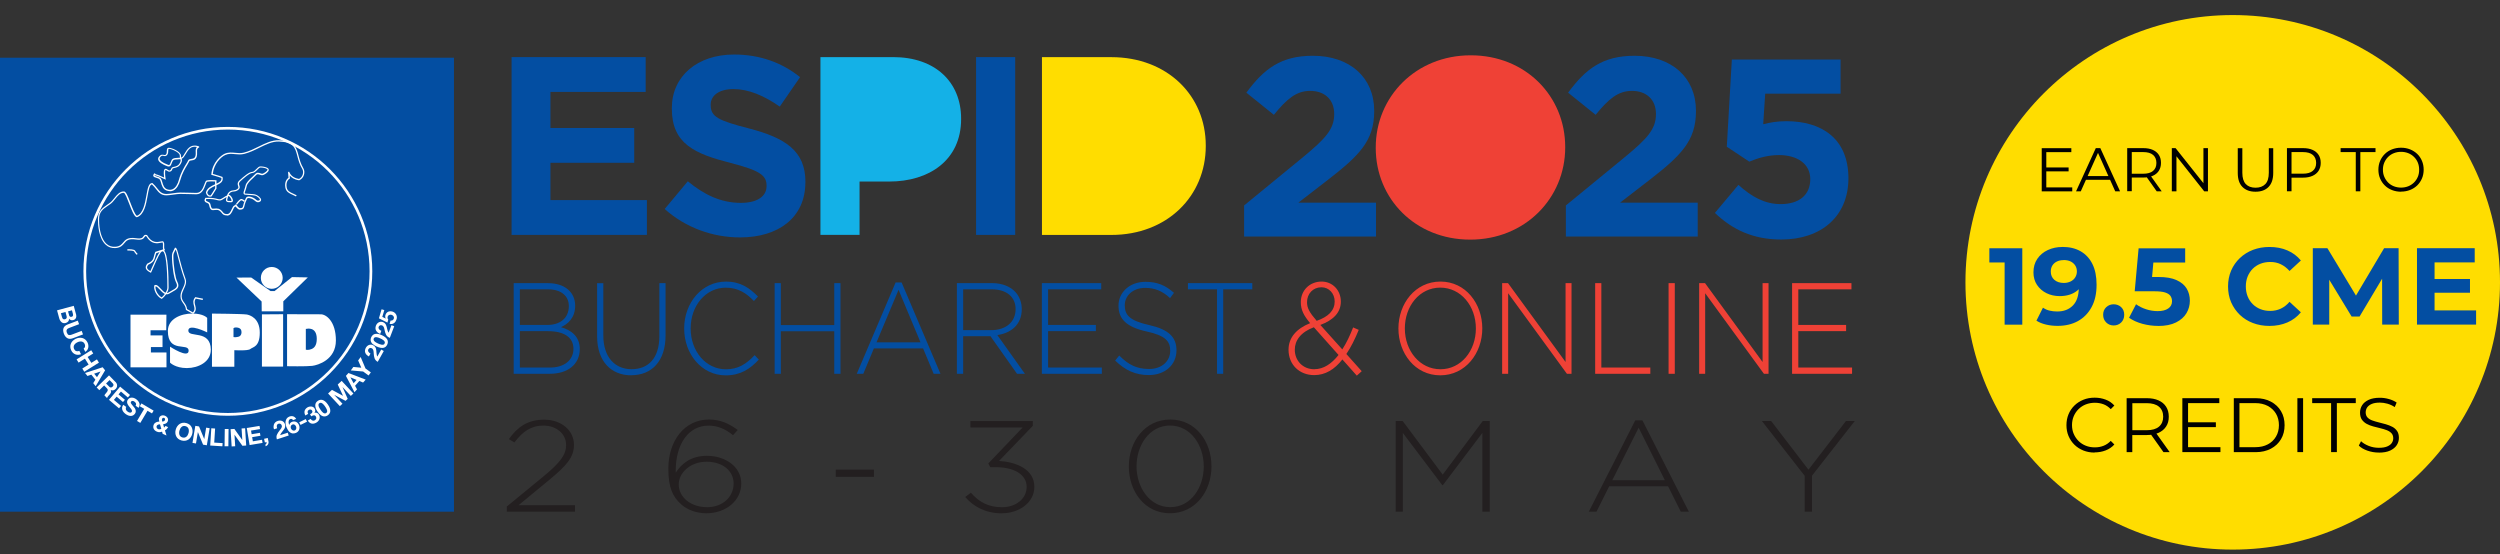 <?xml version="1.0" encoding="UTF-8"?>
<svg id="Layer_2" data-name="Layer 2" xmlns="http://www.w3.org/2000/svg" xmlns:xlink="http://www.w3.org/1999/xlink" viewBox="0 0 486.39 107.86">
  <rect x="0" y="0" width="486.39" height="107.86" fill="#333333" stroke="none"/>
  <defs>
    <clipPath id="clippath">
      <rect width="399.65" height="107.86" fill="none"/>
    </clipPath>
    <clipPath id="clippath-1">
      <rect x="11.11" y="24.68" width="66.1" height="62.17" fill="none"/>
    </clipPath>
  </defs>
  <g id="Layer_2-2" data-name="Layer 2-2">
    <g clip-path="url(#clippath)">
      <g>
        <path d="M351.1,99.55h1.44v-7.01l8.32-10.63h-1.72l-7.29,9.47-7.26-9.47h-1.8l8.32,10.66v6.98h0ZM313.68,93.43l5.13-10.21,5.1,10.21h-10.23ZM309.11,99.55h1.5l2.47-4.94h11.45l2.47,4.94h1.58l-9.04-17.77h-1.39l-9.04,17.77h0ZM271.54,99.55h1.39v-15.32l7.68,10.16h.11l7.68-10.16v15.32h1.44v-17.64h-1.36l-7.79,10.43-7.79-10.43h-1.36v17.64h0ZM227.69,98.67c-4.02,0-6.57-3.86-6.57-7.94s2.49-7.94,6.51-7.94,6.57,3.83,6.57,7.94-2.49,7.94-6.51,7.94M227.63,99.86c4.93,0,8.07-4.26,8.07-9.12s-3.08-9.12-8.01-9.12-8.07,4.26-8.07,9.12,3.08,9.12,8.01,9.12M194.92,99.86c3.35,0,6.32-2.07,6.32-5.14,0-3.5-3.63-4.84-6.87-5.04l6.57-6.83v-.93h-12.14v1.24h10.17l-6.68,7,.36.73h1.05c3.49,0,6.04,1.36,6.04,3.83,0,2.34-2.13,3.96-4.8,3.96s-4.49-1.03-6.04-2.82l-1.11.83c1.58,1.86,3.96,3.18,7.12,3.18M162.6,92.78h7.43v-1.41h-7.43v1.41ZM137.54,98.67c-3.13,0-5.49-1.92-5.49-4.43,0-2.22,2.22-4.41,5.41-4.41s5.27,1.82,5.27,4.24c0,2.54-2.05,4.61-5.18,4.61M137.43,99.86c3.82,0,6.79-2.47,6.79-5.79s-3.16-5.39-6.68-5.39c-3.16,0-4.96,1.56-6.07,3.28v-.43c0-5.17,2.52-8.72,6.35-8.72,1.83,0,3.3.65,4.8,1.86l.91-1.01c-1.69-1.26-3.38-2.04-5.6-2.04-4.82,0-7.9,4.23-7.9,9.55,0,3.71.86,5.47,2.47,6.93,1.16,1.06,2.94,1.76,4.93,1.76M98.62,99.55h13.25v-1.26h-10.98l5.93-4.89c3.41-2.82,4.85-4.43,4.85-6.86,0-2.8-2.47-4.89-5.77-4.89s-5.21,1.44-6.9,3.78l1.08.65c1.61-2.12,3.22-3.28,5.68-3.28,2.33,0,4.38,1.49,4.38,3.78,0,1.86-1.11,3.38-4.3,6.02l-7.24,5.95v.98Z" fill="#231f20"/>
        <path d="M348.67,72.72h11.66v-1.21h-10.46v-7.08h9.3v-1.21h-9.3v-6.93h10.34v-1.21h-11.55v17.64ZM330.59,72.72h1.16v-15.67l11.43,15.67h.9v-17.64h-1.16v15.35l-11.2-15.35h-1.14v17.64h0ZM324.63,72.72h1.21v-17.64h-1.21v17.64ZM310.35,72.72h10.73v-1.21h-9.53v-16.43h-1.2v17.64ZM292.26,72.72h1.16v-15.67l11.43,15.67h.9v-17.64h-1.16v15.35l-11.2-15.35h-1.14v17.64ZM280.25,71.84c-4.01,0-6.93-3.58-6.93-7.94s2.87-7.94,6.89-7.94,6.93,3.58,6.93,7.94-2.88,7.94-6.89,7.94M280.21,73.02c4.92,0,8.18-4.31,8.18-9.12s-3.22-9.12-8.14-9.12-8.18,4.31-8.18,9.12,3.22,9.12,8.14,9.12M256.17,62.42c-1.44-1.66-1.88-2.52-1.88-3.63,0-1.64,1.16-2.9,2.81-2.9,1.46,0,2.57,1.21,2.57,2.77,0,1.71-1.18,2.95-3.5,3.76M255.71,71.84c-2.23,0-3.8-1.66-3.8-3.81,0-1.76,1.13-3.4,3.71-4.36l4.8,5.39c-1.35,1.71-2.9,2.77-4.71,2.77M263.98,73.08l.95-.86-2.99-3.35c.88-1.29,1.67-2.87,2.41-4.69l-1.09-.48c-.63,1.61-1.32,3.07-2.11,4.28l-4.27-4.76c2.48-.93,3.99-2.37,3.99-4.56s-1.62-3.88-3.73-3.88c-2.37,0-4.06,1.74-4.06,4.01,0,1.51.58,2.6,1.81,4.08-2.64,1.06-4.2,2.8-4.2,5.17,0,2.92,2.13,4.94,4.99,4.94,2.18,0,3.96-1.11,5.49-3.05,0,0,2.8,3.15,2.8,3.15Z" fill="#ef4136"/>
        <path d="M236.77,72.72h1.21v-16.43h5.66v-1.21h-12.52v1.21h5.66v16.43h0ZM223.51,72.97c3.13,0,5.38-1.97,5.38-4.81,0-2.62-1.58-4.08-5.33-4.92-3.85-.86-4.73-1.99-4.73-3.85s1.58-3.38,3.96-3.38c1.79,0,3.32.55,4.85,1.99l.76-1.03c-1.65-1.44-3.2-2.14-5.57-2.14-3.01,0-5.22,2.01-5.22,4.64s1.58,4.16,5.47,5.02c3.68.81,4.59,1.89,4.59,3.75,0,2.07-1.67,3.55-4.1,3.55s-4.03-.83-5.82-2.62l-.79.98c1.95,1.89,3.94,2.82,6.54,2.82M202.71,72.72h11.66v-1.21h-10.46v-7.08h9.3v-1.21h-9.3v-6.93h10.34v-1.21h-11.55v17.64ZM187.39,64.23v-7.94h5.54c2.94,0,4.66,1.49,4.66,3.86,0,2.6-2.02,4.08-4.73,4.08h-5.47ZM186.18,72.72h1.21v-7.31h5.31l5.17,7.31h1.53l-5.36-7.53c2.74-.4,4.75-2.09,4.75-5.04,0-1.31-.46-2.49-1.23-3.33-.97-1.06-2.57-1.74-4.57-1.74h-6.82v17.64h0ZM170.53,66.6l4.29-10.21,4.27,10.21h-8.56ZM166.71,72.72h1.25l2.06-4.94h9.57l2.06,4.94h1.32l-7.56-17.77h-1.16l-7.56,17.77ZM150.71,72.72h1.21v-8.27h10.39v8.27h1.21v-17.64h-1.21v8.16h-10.39v-8.16h-1.21v17.64ZM141.18,73.03c2.88,0,4.73-1.23,6.45-3.07l-.81-.86c-1.65,1.76-3.25,2.75-5.59,2.75-3.87,0-6.86-3.48-6.86-7.94s2.95-7.94,6.84-7.94c2.43,0,4.06,1.11,5.47,2.6l.79-.88c-1.67-1.66-3.34-2.9-6.24-2.9-4.68,0-8.12,4.13-8.12,9.12s3.43,9.12,8.07,9.12M122.84,73c3.94,0,6.65-2.7,6.65-7.76v-10.15h-1.21v10.31c0,4.26-2.11,6.43-5.4,6.43s-5.5-2.39-5.5-6.55v-10.18h-1.21v10.31c0,4.94,2.76,7.61,6.65,7.61M101.14,63.22v-6.93h5.47c2.6,0,4.06,1.31,4.06,3.25,0,2.39-1.74,3.68-4.17,3.68h-5.36ZM101.14,71.51v-7.08h5.49c3.2,0,4.94,1.26,4.94,3.43s-1.76,3.65-4.54,3.65h-5.89ZM99.93,72.72h7.05c3.5,0,5.82-1.86,5.82-4.81,0-2.49-1.71-3.7-3.66-4.26,1.32-.58,2.76-1.79,2.76-4.18,0-2.67-2.09-4.38-5.26-4.38h-6.7v17.64Z" fill="#034ea2"/>
        <path d="M234.59,28.41v-.1c0-9.73-7.51-17.19-18.38-17.19h-13.49v34.59h13.49c10.87,0,18.38-7.56,18.38-17.29" fill="#fd0"/>
        <path d="M156.7,35.47v-.1c0-6.03-3.95-8.55-10.97-10.38-5.98-1.53-7.46-2.27-7.46-4.55v-.1c0-1.68,1.53-3.01,4.45-3.01s5.93,1.28,8.99,3.41l3.95-5.73c-3.51-2.82-7.81-4.4-12.85-4.4-7.07,0-12.1,4.15-12.1,10.43v.1c0,6.87,4.5,8.79,11.46,10.57,5.78,1.48,6.97,2.47,6.97,4.4v.1c0,2.03-1.88,3.26-4.99,3.26-3.95,0-7.21-1.63-10.33-4.2l-4.5,5.39c4.15,3.71,9.44,5.53,14.67,5.53,7.46,0,12.7-3.85,12.7-10.72" fill="#034ea2"/>
        <rect y="-8" width="399.65" height="107.86" fill="none"/>
        <polygon points="99.53 45.7 125.86 45.7 125.86 38.93 107.09 38.93 107.09 31.67 123.39 31.67 123.39 24.9 107.09 24.9 107.09 17.88 125.62 17.88 125.62 11.11 99.53 11.11 99.53 45.7" fill="#034ea2"/>
        <rect x="189.9" y="11.11" width="7.61" height="34.59" fill="#034ea2"/>
        <path d="M186.99,23.17v-.1c0-7.07-4.99-11.96-13.24-11.96h-14.13v34.59h7.61v-10.38h5.78c7.76,0,13.98-4.15,13.98-12.15" fill="#14b1e7"/>
        <path d="M304.64,46.02h25.66v-6.59h-15.11l5.65-4.36c6.14-4.76,9.12-7.63,9.12-13.42v-.1c0-6.49-4.76-10.7-11.94-10.7-6.19,0-9.51,2.53-12.93,7.18l5.35,4.31c2.58-3.17,4.41-4.66,7.08-4.66s4.66,1.58,4.66,4.51-1.68,4.76-5.99,8.32l-11.54,9.46v6.04h0Z" fill="#034ea2"/>
        <path d="M304.52,28.69v-.1c0-9.86-7.68-17.83-18.38-17.83s-18.48,8.07-18.48,17.93v.1c0,9.86,7.68,17.83,18.38,17.83s18.48-8.08,18.48-17.93" fill="#ef4136"/>
        <path d="M242.05,46.02h25.66v-6.59h-15.11l5.65-4.36c6.14-4.76,9.11-7.63,9.11-13.42v-.1c0-6.49-4.76-10.7-11.94-10.7-6.19,0-9.51,2.53-12.93,7.18l5.35,4.31c2.58-3.17,4.41-4.66,7.08-4.66s4.66,1.58,4.66,4.51-1.68,4.76-5.99,8.32l-11.54,9.46v6.04h0Z" fill="#034ea2"/>
        <rect y="11.23" width="88.32" height="88.32" fill="#034ea2"/>
        <g clip-path="url(#clippath-1)">
          <g>
            <path d="M55.08,61.13l-4.12.03v10.17h4.12v-10.2ZM25.38,71.47h7.01v-2.89h-3.03v-1.06h2.26v-2.27h-2.33v-1h3.05l.04-3.03h-6.99s0,10.26,0,10.25ZM41.02,68.04c-.05-4-4.38-2.24-4.38-3.72s3.67.35,3.67.35v-2.82s-.71-.85-2.9-.85-4.75,1.03-4.75,3.39c0,4.4,4.04,2.21,4.04,3.83s-3.62-.78-3.62-.78v3.11s1.01,1.06,3.27,1.06,4.68-1.22,4.66-3.57M46.99,64.67c-.03.65-.44.85-.81.89-.37.09-.75.02-.75.02v-1.76s.08,0,.15-.02v-.06s1.46-.28,1.4.92M47.91,61.18c-.74-.12-6.67-.17-6.67-.17v10.34h4.35v-3.22s2.66.17,3.12-.23c.46-.4,1.83-.37,1.83-3.18s-1.89-3.44-2.63-3.55M55,54.07c0-1.17-.95-2.13-2.13-2.13s-2.12.95-2.12,2.13.95,2.12,2.12,2.12,2.13-.95,2.13-2.12M55.13,58.61l4.76-4.64-3.08-.06-3.4,2.72h-.77s-3.77-2.64-3.77-2.64l-2.86.02,4.89,4.65.02,1.91h4.2v-1.95ZM61.63,65.93c0,1.35-.56,1.82-1.08,2-.52.23-1.05.11-1.05.11v-4.05s.11,0,.18-.02h0s1.95-.49,1.95,1.96M65.35,66.25c0-3.76-1.92-5.1-2.92-5.1-3.32,0-6.58-.02-6.58-.02v10.12s3.76.07,4.89-.07c1.13-.14,4.61-1.18,4.61-4.94" fill="#fff"/>
            <path d="M44.33,25.21c-15.2,0-27.57,12.37-27.57,27.57s12.37,27.57,27.57,27.57,27.57-12.37,27.57-27.57-12.37-27.57-27.57-27.57M44.33,80.89c-15.5,0-28.1-12.61-28.1-28.1s12.61-28.1,28.1-28.1,28.1,12.61,28.1,28.1-12.61,28.1-28.1,28.1" fill="#fff"/>
            <path d="M31.6,30.31c-.14,0-.28.07-.46.31-.09.12-.11.24-.08.36.06.2.35.61,1.65,1.09.09.03.17.04.22.01.12-.05.19-.26.27-.48.06-.16.12-.32.2-.47.21-.37.62-.39,1.05-.41.18,0,.37-.02.57-.05-.03-.11-.05-.25-.05-.42,0-.59-1.59-1.29-2.09-1.29-.11,0-.14.04-.15.39,0,.27-.02.61-.26.85-.24.24-.47.18-.66.13-.08-.02-.15-.04-.22-.04M30.11,34.06l-.02.04s-.02.04-.01.05c.03.06.25.13.42.18.28.08.6.18.78.4.14.17.21.42.3.72.16.54.33,1.15.92,1.37.4.15.79.14,1.13-.03.53-.27.94-.91,1.19-1.86.36-1.33,1-2.38,1.42-3.07.17-.27.3-.49.35-.63.1-.24.36-.27.61-.31.47-.06.96-.13.87-1.36-.03-.44.05-.77.24-.96-1.2-.3-1.71.59-2.17,1.36-.26.44-.48.82-.8.92.08.24.12.47-.15.95-.35.65-.86.76-1.23.84-.11.02-.2.04-.27.07-.11.04-.14.11-.18.22-.05.14-.11.32-.4.42-.27.09-.5-.07-.67-.19-.07-.05-.18-.12-.22-.12,0,0-.01,0-.03.04-.14.23-.06,1.11.02,1.61l.04.25-.22-.11c-.35-.17-1.33-.64-1.66-.7-.13-.02-.21-.06-.27-.11M33.04,37.19c-.21,0-.42-.04-.64-.12-.72-.27-.92-.97-1.08-1.54-.07-.26-.14-.5-.25-.62-.13-.16-.41-.24-.66-.32-.27-.08-.5-.15-.58-.33-.04-.08-.03-.17.02-.27l.04-.08c.07-.13.09-.19.18-.19.08,0,.12.06.14.09.02.04.06.09.2.12.33.06,1.12.43,1.51.61-.05-.42-.13-1.25.05-1.54.05-.09.12-.14.2-.16.15-.03.28.06.42.16.15.1.3.2.44.16.16-.06.19-.14.24-.26.05-.13.1-.29.32-.38.09-.04.2-.06.32-.08.36-.08.76-.16,1.06-.71.22-.41.19-.57.12-.77-.23.04-.44.05-.64.06-.44.02-.7.04-.84.28-.08.13-.13.28-.19.43-.1.27-.19.53-.41.63-.12.05-.26.05-.42,0-1.07-.4-1.67-.83-1.8-1.26-.06-.2-.02-.4.12-.59.37-.51.7-.43.95-.38.19.05.28.06.41-.07.17-.17.18-.43.18-.67,0-.28.02-.64.41-.64.54,0,2.35.73,2.35,1.55,0,.15.02.27.05.37.23-.06.44-.42.66-.8.46-.79,1.09-1.86,2.53-1.47.06.02.11.03.14.04.08.02.16.04.17.14v.09s-.11.05-.11.05c-.24.09-.35.38-.31.86.1,1.47-.62,1.57-1.1,1.63-.22.03-.36.05-.4.15-.07.16-.2.38-.37.66-.42.68-1.04,1.71-1.39,3-.28,1.02-.73,1.72-1.33,2.03-.22.11-.46.17-.7.17M44.37,38.21c-.03.12-.06.24-.09.36l-.05.2c-.02.08-.04.2,0,.25.07.09.32.09.56.08h.15c.08,0,.08-.03.09-.04.06-.17-.2-.66-.45-.87-.04-.04-.12-.03-.22,0M42.14,40.57c.23,0,.47.04.69.19.25.17.39.34.51.49.19.24.32.4.84.4.47,0,.69-.48.9-.94.15-.33.29-.65.54-.75.1-.04.14-.08.16-.09,0-.02,0-.03.02-.05l.05-.08.19.04v.1s.01.02.01.03c.01.03.05.1.15.22.35.41.46.39.76.33h.06c.19-.05.24-.21.32-.55.02-.09.04-.19.07-.29.06-.21.12-.37.18-.52l-.15.15c-.12-.12-.4-.33-.56-.26-.21.11-.62.62-.75.81l-.21-.15c.06-.08.54-.74.85-.89.33-.17.75.21.84.29.03-.07.06-.13.09-.2.04-.1.09-.2.14-.31.05-.13.15-.22.28-.27.27-.1.7-.03,1.17.21.2.1.35.22.48.33.25.21.38.31.68.16.11-.06.11-.11.11-.14-.02-.24-.56-.66-.87-.76-.25-.08-.82-.12-1.28-.14-.32-.02-.59-.04-.76-.06-.13-.02-.2-.09-.23-.15-.11-.18-.01-.46.12-.83.08-.23.17-.49.22-.75.11-.6.75-1.19,1.31-1.71.22-.2.42-.39.56-.55.35-.4.71-.27,1-.17.2.07.37.13.53.06.38-.17.86-.53.89-.75,0-.03,0-.06-.04-.1-.3-.24-.9-.33-1.36-.33-.14,0-.38.23-.58.44-.31.31-.62.63-.98.63-.57,0-1.79,1.12-2.32,1.6-.36.33-.29.56-.2.82.08.23.17.53-.16.81-.35.31-.67.34-.95.37-.21.02-.38.04-.57.16-.2.12-.32.29-.41.49.1,0,.2.01.28.08.29.23.65.83.54,1.15-.03.08-.11.21-.33.21h-.15c-.31,0-.62,0-.77-.18-.09-.11-.11-.27-.06-.47l.05-.2c.01-.05.02-.1.04-.16-.13.07-.26.16-.38.24-.31.2-.6.39-.84.42-.21.03-.4-.02-.66-.08-.39-.1-.97-.24-2.06-.21-.05.09-.09.21-.06.28.03.11.19.17.34.24.12.05.24.1.33.18.17.17.21.37.25.56.03.17.07.34.19.52.09.13.27.12.57.09.12-.01.26-.03.4-.03M44.17,41.92c-.65,0-.84-.24-1.04-.5-.11-.15-.23-.29-.45-.44-.29-.19-.6-.15-.91-.12-.31.04-.64.07-.82-.2-.15-.23-.19-.43-.23-.61-.03-.17-.06-.31-.18-.43-.04-.05-.14-.09-.24-.13-.19-.08-.41-.17-.49-.39-.05-.15-.01-.34.12-.56l.04-.06h.07c1.18-.04,1.8.11,2.21.21.24.06.4.1.56.08.18-.03.46-.21.73-.38.21-.14.42-.27.62-.36.11-.32.26-.6.59-.8.24-.15.46-.17.68-.2.27-.03.52-.06.81-.31.19-.16.16-.29.08-.53-.09-.28-.21-.65.27-1.09.95-.87,1.91-1.66,2.49-1.66.25,0,.54-.29.79-.55.27-.28.51-.51.76-.51.31,0,1.09.04,1.52.38.11.08.16.2.14.33-.05.37-.64.78-1.04.95-.25.11-.5.02-.72-.05-.31-.11-.5-.16-.72.09-.15.17-.36.36-.58.57-.51.47-1.14,1.06-1.23,1.57-.05.28-.15.55-.23.79-.08.24-.19.54-.14.62,0,0,.02.02.05.02.16.03.44.04.73.06.5.03,1.06.06,1.34.16.35.12,1.02.58,1.05.99,0,.1-.02.27-.25.39-.45.23-.7.02-.96-.19-.12-.1-.26-.21-.43-.3-.4-.2-.76-.27-.96-.2-.07.03-.11.07-.14.13-.05.12-.1.22-.14.32-.1.21-.19.4-.28.73-.03.1-.05.19-.07.28-.09.35-.16.66-.52.73h-.06c-.37.09-.58.1-1.01-.4-.06-.06-.1-.12-.13-.18-.04.02-.08.05-.14.07-.15.06-.27.33-.4.62-.22.49-.5,1.09-1.14,1.09M26.6,49.58s-.37-.37-.52-.67c-.05-.11-.67-.19-1.3-.16v-.26c.4-.01,1.37-.02,1.53.31.13.26.47.6.47.6,0,0-.18.18-.18.18ZM40.32,37.47c.02.09.11.36.31.49.1.06.22.08.36.05l.19-.29c.23-.35.44-.69.68-1.09v-.47c-.67.3-1.34.63-1.53,1.31M28.85,51.51c-.19.23-.26.43-.23.61.04.21.24.4.63.63l.31-.7c.69-1.56,1.12-2.52,1.48-3l-.63.2c-.1.23-.15.44-.2.65-.14.58-.27,1.13-1.37,1.61M30.26,55.72c-.1.63.41,1.7,1.19,2.14.22-.17.43-.41.62-.67-.37-.17-.71-.53-1-.85-.31-.34-.61-.65-.81-.62M37.59,61.1l-1.42-.81v-.07c-.05-.54-.28-.86-.52-1.2-.26-.37-.54-.74-.54-1.4,0-.57.23-1.06.46-1.54.28-.58.53-1.13.32-1.74-.57-1.57-.95-3.06-1.23-4.15-.17-.68-.35-1.38-.48-1.64-.04.07-.08.15-.12.22-.18.33-.33.61-.33,1.01,0,1.93.41,4.35.74,4.97.63,1.17-.09,1.56-.92,2.02-.19.1-.4.22-.61.35-.21.13-.42.17-.62.14-.24.35-.54.66-.79.85l-.06.05-.07-.04c-.96-.48-1.57-1.8-1.38-2.54v-.06s.06-.03.06-.03c.38-.21.77.21,1.17.65.35.38.66.69.96.81.21-.34.35-.69.35-.98,0-3.99-.32-6.75-.82-7.03-.07-.04-.14-.05-.2-.03-.38.13-.86,1.22-1.74,3.21l-.43.96-.12-.06c-.4-.21-.81-.48-.89-.87-.05-.26.05-.54.3-.85l.05-.04c1.01-.43,1.11-.88,1.25-1.45.06-.23.12-.49.24-.76l.02-.05,1.54-.49c-.09-.23-.08-.46-.06-.69.01-.24.02-.46-.08-.65-.02,0-.18.03-.31.06-.66.14-1.88.39-2.86-1.28-.18-.04-.22.02-.32.17-.18.26-.44.67-1.67.48-1.49-.22-1.86.22-2.28.73-.33.4-.71.85-1.67.93-.76.06-1.42-.15-1.95-.65-1.37-1.26-1.51-3.86-1.51-4.92,0-1.62.83-2.19,1.87-2.91.14-.1.29-.2.44-.31.31-.22.58-.56.87-.92.53-.66,1.08-1.35,1.91-1.3.38.04.7.83,1.24,2.23.39,1.02.87,2.27,1.25,2.51,1.22-.47,1.56-2.38,1.84-3.92.24-1.36.43-2.43,1.12-2.46h.05s.04.03.04.03c.36.32.64.67.88.97.5.63.9,1.13,1.82,1.13.31,0,.81-.07,1.3-.14.5-.07,1.01-.14,1.34-.14.59,0,1.1.02,1.6.03.49.02,1,.04,1.59.04.94,0,1.29-.97,1.55-1.67.16-.43.26-.72.48-.76.54-.09,1.29-.08,1.75-.04h.12v.68c.66-.31,1.04-.58.96-1.12-.33-.13-.74-.25-1.15-.37-.26-.07-.5-.14-.71-.21l-.1-.03v-.1c.21-2.4,1.93-3.69,2.58-3.99.72-.33,1.4-.25,2.07-.19.53.06,1.08.11,1.66-.03,1.05-.26,2.01-.74,2.94-1.2,1.31-.65,2.56-1.26,3.91-1.22,3.05.1,3.39,1.38,3.81,3,.2.75.42,1.6.94,2.47.21.35.25.84.11,1.28-.14.46-.46.83-.89,1.03l-.03.02h-.04c-.95-.14-1.5-.56-1.81-.95,0,.15.02.32.03.53v.08s-.07.04-.07.04c-.03.02-.76.41-.55,1.67.13.71.63.94,1.26,1.22.22.1.45.2.68.33l-.13.22c-.22-.12-.44-.22-.66-.32-.65-.29-1.25-.56-1.41-1.41-.21-1.23.4-1.75.61-1.9-.02-.58-.06-.87-.08-.97,0-.04-.02-.16.09-.19l.11-.03.06.13c.17.4.64,1.09,1.87,1.28.35-.17.6-.47.72-.85.12-.38.08-.79-.08-1.07-.54-.9-.77-1.77-.97-2.54-.43-1.63-.71-2.71-3.57-2.81-1.29-.04-2.5.56-3.79,1.19-.94.47-1.92.95-2.99,1.22-.62.15-1.19.1-1.75.04-.66-.07-1.28-.13-1.93.17-.83.38-2.21,1.7-2.41,3.67.18.06.39.12.6.18.44.13.89.26,1.24.4l.06.03v.07c.19.84-.47,1.21-1.19,1.53v.66l-.02.03c-.25.42-.47.77-.7,1.13l-.24.37h-.05c-.23.07-.43.05-.61-.06-.34-.21-.43-.67-.43-.69v-.03s0-.03,0-.03c.21-.85,1.04-1.22,1.76-1.55,0,0,.01,0,.02-.01v-.55c-.45-.03-1.1-.03-1.57.05-.07.03-.19.35-.28.59-.27.74-.68,1.85-1.79,1.85-.59,0-1.1-.02-1.6-.04-.49-.02-1-.03-1.59-.03-.31,0-.81.07-1.3.14-.5.07-1.01.14-1.34.14-1.05,0-1.5-.57-2.02-1.23-.24-.3-.48-.61-.81-.9-.45.09-.64,1.13-.83,2.24-.29,1.63-.65,3.65-2.06,4.14h-.05s-.05,0-.05,0c-.49-.2-.95-1.4-1.44-2.67-.33-.86-.78-2.04-1.02-2.07-.7-.03-1.18.56-1.69,1.2-.29.36-.58.73-.92.97-.15.11-.3.22-.45.31-1.06.73-1.76,1.22-1.76,2.7,0,2.14.53,3.91,1.43,4.73.48.44,1.07.64,1.76.58.86-.07,1.17-.45,1.5-.84.43-.52.88-1.06,2.52-.82,1.07.16,1.26-.13,1.42-.37.12-.17.25-.38.65-.26h.05s.03.06.03.06c.9,1.57,1.97,1.34,2.61,1.21.28-.06.5-.1.59.07.14.26.13.53.11.79-.01.25-.02.48.1.69l.08.14-.23.07c.79.58.91,4.76.91,7.23,0,.32-.14.69-.34,1.03.1,0,.21-.04.32-.1.22-.13.42-.25.62-.36.85-.47,1.32-.73.82-1.67-.39-.73-.77-3.25-.77-5.1,0-.47.18-.79.36-1.13.07-.12.13-.24.19-.38l.04-.09.1.02c.25.05.37.5.74,1.94.28,1.08.66,2.57,1.22,4.12.25.7-.04,1.33-.33,1.94-.21.45-.43.92-.43,1.43,0,.57.24.9.49,1.24.24.34.5.69.56,1.26l1.13.65c.43-.48.33-.88.2-1.33-.12-.46-.26-.98.22-1.58l.05-.06,1.49.3-.05.26-1.34-.27c-.34.47-.23.87-.12,1.29.13.49.28,1.04-.34,1.65l-.07.07h0Z" fill="#fff"/>
            <path d="M74.36,61.64l.68.34h.01c-.06-.12-.1-.23-.1-.34,0-.11,0-.23.04-.36.05-.15.12-.28.21-.39.09-.1.2-.18.32-.24s.25-.08.4-.09c.14,0,.29.01.44.06.16.05.3.12.43.23.12.1.22.23.29.36.07.14.11.28.13.44.01.16,0,.32-.06.47-.05.15-.11.29-.19.42s-.18.23-.3.32c-.12.08-.25.14-.39.17-.14.03-.3.02-.47-.03l.19-.64c.15.03.28,0,.39-.06s.19-.17.24-.32c.03-.08.03-.17.02-.24-.01-.08-.04-.15-.08-.21-.04-.06-.1-.12-.16-.17-.07-.05-.14-.08-.22-.11-.08-.02-.16-.03-.24-.03-.08,0-.15.02-.22.05-.07.03-.13.08-.18.13-.05.06-.09.13-.11.22-.03.12-.04.21-.02.3.02.08.06.17.13.26l-.17.58-1.65-.83.52-1.76.53.16s-.39,1.31-.39,1.31ZM73.5,64.7c-.13-.1-.24-.22-.32-.36-.08-.14-.12-.29-.13-.45-.01-.17.02-.34.09-.53.05-.14.13-.27.22-.38.09-.11.2-.2.32-.26.12-.06.25-.1.39-.12.14-.01.29.01.44.07.15.06.28.13.37.23.09.09.17.2.22.31.06.12.1.24.13.37.03.13.06.26.09.39.03.13.06.26.11.39.04.13.1.25.18.37l.55-1.46.54.2-.86,2.26c-.18-.07-.32-.15-.44-.25-.11-.1-.2-.22-.28-.34-.07-.13-.13-.27-.17-.42-.04-.15-.08-.31-.12-.48-.02-.09-.04-.18-.06-.27-.02-.1-.05-.19-.08-.27-.04-.08-.08-.16-.14-.23-.06-.07-.13-.12-.23-.16-.15-.06-.28-.06-.4,0-.12.05-.2.15-.25.28-.03.09-.04.18-.02.26.02.08.06.15.11.22.06.07.12.12.2.17.08.05.16.09.24.12l-.23.6c-.18-.06-.33-.14-.47-.25M72.56,66.99c-.17-.15-.29-.3-.36-.46-.07-.15-.1-.31-.09-.47.01-.16.05-.31.12-.46.07-.15.16-.28.28-.39.11-.11.25-.19.42-.23.17-.04.36-.05.59-.02.22.03.48.12.77.25.3.14.54.29.71.44.17.15.3.31.37.46.07.16.1.31.09.47-.01.16-.05.31-.12.46-.07.15-.16.28-.27.39s-.25.18-.42.23c-.17.04-.36.05-.59.01-.23-.04-.49-.12-.79-.26-.29-.14-.52-.28-.69-.43M73.85,66.95c.12.05.25.09.37.11.13.02.25.02.36,0s.19-.1.25-.23c.06-.12.06-.24.01-.34-.05-.11-.12-.2-.22-.28-.1-.08-.21-.15-.32-.22-.12-.06-.22-.11-.31-.15-.05-.03-.11-.05-.19-.08-.07-.03-.15-.06-.23-.09-.08-.03-.17-.05-.25-.06-.08-.02-.16-.02-.24-.01-.08,0-.15.03-.21.07-.06.04-.11.1-.15.18s-.05.16-.04.23.04.14.08.2.1.12.16.18c.07.06.14.11.21.15.07.04.14.08.22.12.07.04.13.07.18.09.08.04.19.09.31.14M71.33,69.04c-.12-.12-.2-.26-.26-.4-.06-.15-.08-.3-.06-.47.02-.17.07-.33.17-.51.07-.13.17-.25.27-.34.11-.1.23-.17.35-.21s.26-.07.4-.06c.14,0,.28.05.42.13.15.08.26.17.34.28.08.1.14.22.18.34.04.12.06.25.07.38.01.13.02.27.03.4,0,.14.03.27.05.4.02.14.06.26.12.39l.76-1.36.5.28-1.18,2.11c-.17-.09-.3-.2-.4-.32-.1-.12-.17-.24-.22-.38-.05-.14-.09-.28-.11-.44-.02-.16-.04-.32-.05-.49,0-.09-.02-.18-.02-.28,0-.1-.02-.19-.04-.28-.02-.09-.06-.17-.1-.25-.05-.08-.11-.14-.2-.19-.14-.08-.27-.1-.39-.06-.12.04-.22.12-.29.25-.05.08-.07.17-.06.25,0,.08.03.16.08.23.04.07.1.14.17.2.07.06.14.11.22.15l-.31.56c-.17-.09-.31-.19-.43-.31M68.26,72.06l.49-.67,1.54.15-.61-1.41.49-.67.94,2.23,1.04.76-.44.6-1.06-.77s-2.39-.21-2.39-.21ZM67.8,72.57l3.35,1.29-.51.57-.73-.31-.83.94.38.69-.49.56-1.67-3.18.5-.57ZM69.37,73.91l-1.2-.5h0s.63,1.15.63,1.15c0,0,.58-.65.58-.65ZM64.59,75.85l2.15,1.16h0s-1.03-2.2-1.03-2.2l.76-.71,2.29,2.46-.51.47-1.62-1.74h0s1.02,2.31,1.02,2.31l-.42.39-2.21-1.17h0s1.61,1.73,1.61,1.73l-.51.47-2.29-2.46s.76-.71.76-.71ZM61.42,79.36c-.07-.22-.1-.41-.08-.58.02-.17.07-.32.15-.45.09-.13.2-.24.33-.33.14-.1.28-.16.43-.2.15-.04.31-.03.48.01.17.04.34.14.52.28.18.14.36.35.54.61.19.27.32.52.39.74.07.22.1.41.08.58-.02.17-.07.32-.16.45-.09.13-.2.24-.34.34-.13.09-.28.16-.43.19s-.31.03-.48-.01-.34-.14-.52-.29c-.18-.14-.36-.35-.55-.62-.18-.26-.31-.5-.38-.72M62.55,79.98c.08.11.17.2.27.28.1.08.2.14.31.17.11.03.22,0,.33-.07.11-.08.18-.18.19-.29.01-.11,0-.23-.05-.35-.04-.12-.1-.24-.17-.35-.07-.11-.13-.21-.19-.29-.03-.05-.07-.1-.12-.17-.05-.07-.1-.13-.16-.19-.06-.06-.12-.12-.18-.18-.06-.06-.13-.1-.2-.13-.07-.03-.15-.05-.22-.04-.08,0-.15.03-.22.08-.08.05-.13.11-.15.18-.03.07-.04.14-.03.22,0,.08.02.15.05.24.03.08.06.16.1.23.04.07.08.15.13.21.04.07.08.12.11.17.05.08.12.17.2.28M60.53,80.48c.07-.05.12-.1.17-.16.05-.06.07-.13.08-.2,0-.07,0-.15-.06-.23-.07-.12-.17-.19-.29-.21-.12-.02-.23,0-.34.07-.15.08-.23.2-.24.34-.02.14.02.28.11.43l-.55.32c-.08-.15-.13-.3-.16-.45-.02-.15-.02-.29.01-.43s.1-.26.19-.38c.09-.12.21-.22.35-.31.11-.07.24-.12.37-.15.13-.03.27-.04.4-.03.13.01.25.05.37.12.11.06.21.16.28.29.08.14.12.28.12.42,0,.14-.06.28-.17.39h0c.18-.05.35-.05.5.02.16.06.28.18.38.34.09.15.14.3.15.45,0,.15,0,.29-.06.43-.05.14-.13.26-.23.38-.1.11-.22.21-.36.29-.16.09-.32.16-.48.19-.16.03-.31.03-.45,0-.14-.03-.28-.1-.4-.2-.13-.1-.24-.23-.33-.39l.55-.32c.05.07.1.14.16.19.06.06.13.1.2.12.07.03.14.04.22.03.08,0,.16-.03.24-.08.13-.08.22-.18.26-.31.04-.13.02-.27-.06-.41-.06-.11-.13-.18-.21-.21s-.15-.04-.23-.03c-.08.01-.16.04-.24.08-.08.04-.15.08-.22.12l-.24-.41c.07-.03.13-.07.2-.12M59.48,81.53l.26.51-1.27.63-.26-.51,1.27-.63ZM56.79,81.53c-.1-.05-.21-.05-.32,0-.11.04-.19.12-.24.21-.05.1-.07.2-.08.31,0,.11,0,.23.03.34.02.12.05.22.08.3h.01c.03-.15.1-.28.19-.38.09-.1.21-.18.36-.24.13-.05.27-.08.42-.07.15,0,.28.04.41.1.12.06.22.14.31.25.09.1.15.22.21.34.06.16.1.31.1.47,0,.16-.02.3-.07.44-.05.14-.13.26-.24.37-.11.11-.24.2-.4.26-.23.09-.44.12-.63.1-.19-.03-.36-.1-.51-.21-.15-.11-.28-.25-.39-.43-.11-.17-.21-.36-.29-.55-.08-.19-.13-.39-.17-.59-.03-.21-.03-.41,0-.6.03-.19.11-.37.22-.53.11-.16.28-.28.49-.37.13-.05.26-.08.39-.09.13,0,.25,0,.37.04.12.04.22.1.32.18s.18.19.26.32l-.59.24c-.06-.09-.15-.16-.25-.21M56.68,82.74c-.05.06-.08.12-.1.19-.02.07-.03.14-.02.22,0,.08.03.15.06.23.03.07.07.13.12.19.05.06.11.11.17.14.06.04.13.06.21.07.07,0,.15,0,.23-.04.08-.03.13-.07.18-.13.04-.06.08-.12.1-.19.02-.07.03-.14.02-.22,0-.07-.03-.15-.05-.22-.03-.07-.07-.14-.12-.2-.05-.06-.1-.11-.16-.15-.06-.04-.13-.06-.2-.07-.07,0-.15,0-.23.04-.08.03-.15.08-.2.13M53.23,83.01c0-.17.03-.33.08-.47.06-.15.15-.28.27-.39.12-.11.28-.2.47-.26.14-.05.29-.07.43-.07.14,0,.28.03.4.08.12.05.24.13.33.23.1.1.17.23.22.38.05.16.07.3.06.43-.01.13-.05.25-.1.37-.06.11-.12.23-.21.33-.08.11-.17.21-.25.32-.08.11-.17.21-.24.33-.08.11-.14.24-.18.37l1.48-.48.18.55-2.3.75c-.06-.18-.08-.35-.08-.5,0-.15.04-.29.1-.43.06-.14.13-.27.22-.4s.19-.26.29-.4c.05-.07.11-.14.17-.22.06-.07.12-.15.16-.23.04-.08.08-.17.1-.25.02-.09.01-.18-.02-.28-.05-.15-.13-.26-.25-.31-.12-.06-.24-.06-.38-.02-.09.03-.16.08-.22.14-.05.06-.08.14-.1.22-.01.08-.02.17,0,.26.01.09.03.18.06.26l-.61.2c-.06-.18-.1-.35-.1-.52M52.09,85.2l.15.71c.02.1.02.21,0,.3-.02.1-.05.18-.1.26-.05.08-.12.15-.19.21-.08.06-.17.11-.26.15l-.07-.33s.08-.05.12-.08.06-.08.09-.12c.02-.04.04-.09.04-.14,0-.05,0-.1-.01-.15l-.33.07-.15-.71s.72-.16.72-.16ZM50.49,82.87l.1.61-1.75.29.12.71,1.61-.27.1.57-1.61.27.13.81,1.79-.3.1.61-2.52.42-.55-3.32,2.48-.41ZM45.6,83.45l1.54,2.16h0s-.14-2.25-.14-2.25l.69-.04.21,3.36-.74.05-1.54-2.16h0s.14,2.25.14,2.25l-.69.04-.21-3.36s.73-.05.73-.05ZM44.47,83.47l-.04,3.36h-.74s.04-3.37.04-3.37c0,0,.74.01.74.01ZM41.85,83.37l-.17,2.74,1.63.1-.04.62-2.37-.15.21-3.36s.74.05.74.05ZM38.72,82.96l1.02,2.46h0s.37-2.22.37-2.22l.68.11-.55,3.32-.73-.12-1.01-2.45h0s-.37,2.22-.37,2.22l-.68-.11.55-3.32s.72.12.73.12ZM34.48,82.95c.13-.19.28-.34.46-.46.18-.12.38-.19.6-.23.22-.03.46-.02.71.05.25.07.46.17.64.31.17.14.31.31.4.5s.15.4.17.63c.02.23,0,.46-.07.7-.06.24-.16.45-.29.63-.13.18-.28.33-.46.45-.18.11-.38.19-.6.22-.22.03-.46.02-.71-.05-.25-.07-.46-.17-.64-.31-.17-.14-.31-.3-.4-.49-.1-.19-.15-.39-.17-.62-.02-.22,0-.46.07-.69.06-.24.16-.46.29-.64M34.85,84.2c0,.14.02.27.06.39.04.12.11.23.21.32.1.09.22.16.38.2.16.04.31.05.43.02.13-.03.24-.09.34-.17.1-.08.18-.19.25-.31.07-.12.12-.25.16-.39.04-.14.06-.28.06-.43,0-.14-.01-.28-.06-.4-.04-.12-.11-.23-.21-.32-.1-.09-.22-.16-.38-.2-.16-.04-.31-.05-.43-.02-.13.03-.24.09-.34.18-.1.09-.18.19-.25.32-.07.13-.12.26-.16.4-.04.14-.06.27-.06.41M32.1,81.48c-.03-.08-.08-.14-.16-.17-.08-.03-.15-.04-.23,0-.08.03-.13.08-.17.16-.04.1-.05.19-.03.28.02.09.05.19.07.28.11-.02.21-.04.3-.08.09-.04.16-.11.21-.22.03-.08.04-.16,0-.25M30.94,82.57c-.07.01-.13.03-.19.05-.06.03-.11.06-.16.1-.05.04-.08.09-.11.16-.02.06-.03.11-.03.17,0,.06.01.12.04.17.02.05.06.1.1.15.04.04.09.08.15.11.11.05.22.06.32.05.1-.01.21-.05.32-.1l-.25-.87c-.06,0-.13,0-.19.01M31.01,84.09c-.17,0-.34-.04-.51-.12-.14-.06-.26-.14-.36-.23s-.18-.2-.24-.32c-.05-.12-.08-.25-.08-.38,0-.14.03-.28.09-.42.05-.11.11-.2.19-.28.08-.07.16-.13.26-.18.1-.05.2-.08.31-.1.11-.02.22-.03.33-.04-.04-.14-.07-.27-.08-.39-.01-.13.01-.26.07-.39.05-.11.11-.19.19-.26.08-.07.17-.11.28-.14s.21-.04.32-.03c.11,0,.22.04.32.08.12.05.22.11.31.19.09.08.16.16.21.26.05.1.08.2.08.31,0,.11-.02.23-.07.35-.08.18-.2.31-.36.39-.16.08-.33.12-.53.14l.18.66c.06-.04.11-.09.15-.15.04-.05.08-.11.12-.17l.53.23c-.08.13-.17.25-.27.36-.1.11-.23.2-.36.27l.31,1-.75-.33-.12-.42c-.18.07-.35.1-.51.1M27.2,79.03l.32-.54,2.37,1.4-.32.54-.87-.51-1.4,2.36-.64-.38,1.4-2.36-.87-.51ZM24.48,79.42c-.01.09,0,.17.02.25.02.08.07.15.13.23.06.07.13.14.21.19.05.04.11.08.18.11.07.04.14.06.21.07.07.01.14.01.21,0,.07-.02.13-.06.18-.13.05-.07.07-.15.06-.23-.01-.08-.05-.16-.1-.25-.05-.09-.12-.18-.2-.27-.08-.09-.16-.19-.24-.29-.08-.1-.16-.2-.23-.31-.07-.11-.12-.22-.15-.33-.03-.11-.04-.23-.03-.35.02-.12.07-.25.16-.37.1-.14.22-.24.35-.3.13-.06.27-.09.42-.08.15,0,.29.03.44.09.15.06.28.13.4.22.14.1.27.22.37.35s.19.26.24.41c.05.14.06.29.04.45-.02.15-.09.31-.2.47l-.58-.42c.05-.08.09-.16.1-.24.01-.07,0-.14-.02-.21-.03-.07-.07-.13-.12-.18-.05-.06-.12-.11-.19-.17-.05-.04-.1-.07-.16-.09s-.11-.04-.17-.04-.11,0-.17.03c-.05.02-.1.06-.14.12-.04.05-.06.1-.06.15,0,.05.01.11.05.18.04.07.1.16.18.26.08.11.2.24.34.41.04.05.1.12.17.21.07.09.13.2.17.32.05.12.07.26.06.4,0,.14-.06.29-.18.44-.09.12-.2.22-.33.29-.13.07-.26.11-.42.12-.15,0-.31-.02-.49-.08-.17-.06-.35-.16-.54-.29-.15-.11-.28-.23-.4-.37s-.2-.29-.25-.44c-.05-.16-.06-.32-.04-.49.02-.17.1-.33.23-.5l.58.42c-.07.09-.11.18-.12.27M25.28,76.86l-.4.47-1.35-1.15-.47.55,1.24,1.05-.37.44-1.24-1.05-.53.63,1.39,1.17-.4.47-1.95-1.65,2.17-2.57s1.92,1.62,1.92,1.62ZM22.48,74.32c.1.11.18.22.23.34.05.12.08.24.07.36,0,.12-.02.24-.07.35-.05.11-.12.21-.21.3-.14.14-.29.23-.45.27-.16.04-.33.02-.52-.06h0c.05.09.07.17.08.25,0,.08,0,.16-.03.23-.02.08-.06.15-.11.22-.05.07-.1.14-.16.2-.04.04-.08.09-.13.14-.05.05-.1.11-.15.17-.05.06-.09.12-.13.18-.04.06-.06.12-.07.18l-.52-.53c.05-.1.12-.21.22-.32.1-.11.19-.22.27-.33.11-.14.16-.27.17-.38,0-.12-.06-.24-.19-.37l-.52-.53-.94.92-.52-.53,2.41-2.35,1.27,1.3h0ZM21.21,75.2c.12.12.23.18.35.19.11,0,.23-.05.35-.17.12-.11.17-.23.17-.34,0-.11-.07-.23-.19-.35l-.57-.58-.68.66s.57.58.57.58ZM20.45,72.05l-1.83,3.09-.48-.6.42-.67-.79-.98-.75.26-.47-.58,3.42-1.12s.48.59.47.59ZM18.87,73.38l.69-1.1h0s-1.24.42-1.24.42c0,0,.55.68.55.68ZM18.14,68.77l-1.09.68.72,1.15,1.09-.68.39.63-2.85,1.78-.39-.63,1.23-.77-.72-1.15-1.23.77-.39-.63,2.85-1.78.39.63ZM16.45,67.66c.04-.07.08-.15.09-.23.02-.08.02-.17.01-.26-.01-.09-.04-.17-.08-.25-.07-.15-.17-.26-.27-.34-.11-.07-.23-.12-.36-.14-.13-.02-.26,0-.4.02s-.27.08-.41.15c-.13.06-.24.14-.35.23-.1.09-.19.19-.25.3-.06.11-.1.23-.1.37s.03.27.1.42c.1.2.24.33.42.38.18.05.38.04.59-.04l.32.64c-.2.08-.39.12-.57.12-.19,0-.36-.02-.53-.09-.16-.06-.31-.16-.45-.28-.13-.13-.25-.28-.34-.47-.11-.23-.18-.46-.19-.68s.02-.43.1-.63c.08-.2.19-.38.35-.54.16-.16.35-.3.56-.41.23-.11.45-.18.68-.21.23-.03.44-.01.65.04.21.06.4.15.57.3.17.14.32.33.43.56.08.17.14.33.16.51.03.17.02.34-.01.5-.03.16-.1.31-.19.46-.1.14-.23.27-.39.37l-.32-.64c.07-.05.13-.11.17-.18M13.12,65.8c-.3-.16-.53-.45-.69-.87-.16-.43-.18-.79-.07-1.1.12-.31.39-.55.82-.71l1.95-.74.26.69-1.95.74c-.08.03-.17.07-.24.12-.08.05-.14.11-.18.18-.05.07-.07.15-.08.25,0,.1.02.22.07.36.09.25.21.39.36.45.15.05.34.03.57-.06l1.95-.74.26.69-1.95.74c-.43.16-.79.16-1.08,0M12.07,61.71c.02.07.04.13.07.19.03.06.07.11.11.15s.1.07.16.08c.06.01.14,0,.22-.01.17-.04.27-.12.32-.24.05-.11.05-.25,0-.4l-.21-.78-.89.24s.21.76.21.76ZM14.77,61.03c.04.15.07.3.07.43,0,.13,0,.26-.05.36-.04.11-.1.2-.19.28-.09.08-.21.14-.36.18-.16.04-.31.04-.44,0s-.25-.13-.36-.26c0,.22-.06.39-.18.53-.12.14-.28.23-.48.29-.16.04-.31.05-.45.02-.14-.03-.26-.09-.36-.18-.1-.09-.19-.19-.27-.32-.07-.13-.13-.26-.17-.41l-.43-1.57,3.25-.88s.41,1.53.41,1.53ZM13.43,61.3c.03.13.09.22.18.29.08.07.19.08.33.04.08-.02.13-.05.18-.09.04-.04.07-.09.08-.14.02-.05.02-.11.01-.17s-.02-.12-.03-.19l-.18-.67-.76.21s.2.72.2.72Z" fill="#fff"/>
          </g>
        </g>
        <g isolation="isolate">
          <g isolation="isolate">
            <path d="M333.64,41.43l4.58-5.46c2.61,2.36,5.17,3.74,8.22,3.74,3.54,0,5.76-1.72,5.76-4.87,0-2.95-2.51-4.67-6.1-4.67-2.16,0-4.13.59-5.76,1.28l-4.38-2.9.98-16.97h21.15v6.64h-14.66l-.39,5.95c1.38-.34,2.61-.59,4.53-.59,6.69,0,12.05,3.25,12.05,11.12,0,7.28-5.17,11.9-13.08,11.9-5.51,0-9.54-1.97-12.89-5.17h0Z" fill="#034ea2"/>
          </g>
        </g>
      </g>
    </g>
  </g>
  <g>
    <circle cx="434.39" cy="54.93" r="52" fill="#fd0"/>
    <g>
      <path d="M398.12,36.46h5.05v.77h-5.94v-8.4h5.76v.77h-4.87v6.86ZM398.02,32.58h4.44v.76h-4.44v-.76Z"/>
      <path d="M403.91,37.22l3.84-8.4h.88l3.84,8.4h-.94l-3.53-7.88h.36l-3.53,7.88h-.92ZM405.43,34.98l.26-.72h4.88l.26.72h-5.41Z"/>
      <path d="M413.86,37.22v-8.4h3.14c.71,0,1.32.11,1.84.34.51.23.91.56,1.18.98.28.43.41.95.41,1.55s-.14,1.1-.41,1.53c-.28.43-.67.76-1.18.98-.51.23-1.12.34-1.84.34h-2.65l.4-.41v3.07h-.89ZM414.75,34.22l-.4-.42h2.63c.84,0,1.48-.18,1.91-.55.44-.37.65-.88.65-1.55s-.22-1.19-.65-1.56c-.44-.37-1.07-.55-1.91-.55h-2.63l.4-.42v5.05ZM419.6,37.22l-2.16-3.05h.96l2.17,3.05h-.97Z"/>
      <path d="M422.54,37.22v-8.4h.73l5.8,7.3h-.38v-7.3h.88v8.4h-.73l-5.78-7.3h.38v7.3h-.89Z"/>
      <path d="M438.82,37.3c-1.07,0-1.92-.31-2.53-.92-.62-.62-.92-1.53-.92-2.74v-4.81h.89v4.78c0,.99.22,1.72.67,2.2.45.47,1.08.71,1.9.71s1.46-.24,1.91-.71c.45-.47.67-1.2.67-2.2v-4.78h.86v4.81c0,1.21-.31,2.12-.92,2.74-.61.62-1.45.92-2.53.92Z"/>
      <path d="M444.94,37.22v-8.4h3.14c.71,0,1.32.11,1.84.34s.91.56,1.18.98c.28.43.41.95.41,1.55s-.14,1.1-.41,1.53c-.28.43-.67.76-1.18.99s-1.12.35-1.84.35h-2.65l.4-.42v3.07h-.89ZM445.83,34.22l-.4-.43h2.63c.84,0,1.48-.18,1.91-.55.44-.36.65-.88.65-1.54s-.22-1.19-.65-1.56c-.44-.37-1.07-.55-1.91-.55h-2.63l.4-.42v5.05Z"/>
      <path d="M458.33,37.22v-7.63h-2.95v-.77h6.79v.77h-2.95v7.63h-.89Z"/>
      <path d="M467.14,37.3c-.63,0-1.22-.11-1.76-.32s-1.01-.51-1.4-.9c-.4-.39-.7-.84-.92-1.36s-.33-1.08-.33-1.7.11-1.18.33-1.7.53-.97.92-1.36c.4-.39.86-.69,1.4-.9s1.12-.32,1.76-.32,1.22.11,1.75.32,1,.51,1.4.89c.4.38.7.84.92,1.36s.33,1.09.33,1.7-.11,1.18-.33,1.7-.53.97-.92,1.36c-.4.38-.86.68-1.4.89s-1.12.32-1.75.32ZM467.14,36.5c.5,0,.97-.09,1.4-.26.43-.17.8-.42,1.12-.73.32-.32.56-.68.74-1.1s.26-.88.26-1.39-.09-.97-.26-1.39-.42-.79-.74-1.1c-.32-.32-.69-.56-1.12-.73-.43-.17-.89-.26-1.4-.26s-.97.09-1.4.26c-.43.17-.81.42-1.12.73-.32.32-.56.68-.74,1.1-.18.42-.27.88-.27,1.39s.09.96.27,1.38c.18.42.43.79.74,1.11.32.32.69.56,1.12.73.43.17.9.26,1.4.26Z"/>
    </g>
    <g>
      <path d="M390.01,63.15v-13.58l1.49,1.49h-4.46v-2.76h6.41v14.86h-3.44Z" fill="#034ea2"/>
      <path d="M401.26,48.04c1.37,0,2.55.28,3.54.85.99.57,1.75,1.39,2.29,2.47s.81,2.43.81,4.04c0,1.71-.32,3.16-.97,4.35-.64,1.19-1.53,2.09-2.66,2.72-1.13.62-2.45.93-3.95.93-.78,0-1.53-.08-2.25-.25s-1.34-.42-1.87-.76l1.27-2.53c.41.28.85.48,1.32.58.47.11.95.16,1.46.16,1.27,0,2.29-.39,3.05-1.17.76-.78,1.14-1.93,1.14-3.46,0-.25,0-.54-.02-.85-.01-.31-.05-.62-.11-.93l.93.89c-.24.55-.58,1.01-1.02,1.39-.44.38-.95.66-1.53.85s-1.23.29-1.95.29c-.95,0-1.81-.19-2.58-.57-.77-.38-1.39-.92-1.85-1.61-.46-.69-.69-1.51-.69-2.44,0-1.02.25-1.9.75-2.63.5-.74,1.18-1.31,2.04-1.71.86-.4,1.8-.6,2.83-.6ZM401.47,50.61c-.5,0-.93.09-1.29.27-.37.18-.66.43-.87.76-.21.33-.32.73-.32,1.18,0,.68.23,1.22.69,1.62.46.4,1.07.61,1.84.61.5,0,.94-.1,1.33-.29.39-.19.69-.46.9-.8.21-.34.32-.72.32-1.15s-.1-.8-.31-1.14c-.21-.33-.5-.59-.88-.79-.38-.19-.85-.29-1.4-.29Z" fill="#034ea2"/>
      <path d="M411.23,63.32c-.57,0-1.05-.19-1.45-.58-.4-.39-.6-.89-.6-1.5s.2-1.1.6-1.48c.4-.37.89-.56,1.45-.56s1.07.19,1.46.56c.4.38.59.87.59,1.48s-.2,1.11-.59,1.5c-.4.39-.88.58-1.46.58Z" fill="#034ea2"/>
      <path d="M419.89,63.41c-1.03,0-2.06-.14-3.07-.41-1.01-.28-1.88-.67-2.6-1.18l1.36-2.63c.57.41,1.22.74,1.96.98.74.24,1.5.36,2.26.36.86,0,1.54-.17,2.04-.51.5-.34.74-.81.74-1.42,0-.38-.1-.72-.3-1.02s-.55-.52-1.05-.68c-.5-.16-1.21-.23-2.11-.23h-3.8l.76-8.36h9.06v2.76h-7.83l1.78-1.57-.53,5.96-1.78-1.57h3.14c1.47,0,2.66.2,3.55.61s1.55.95,1.96,1.64.62,1.48.62,2.36-.22,1.69-.66,2.43-1.11,1.34-2.03,1.8c-.91.46-2.08.69-3.49.69Z" fill="#034ea2"/>
      <path d="M441.52,63.41c-1.15,0-2.21-.19-3.19-.56-.98-.37-1.84-.91-2.56-1.6-.72-.69-1.28-1.51-1.69-2.44-.4-.93-.6-1.96-.6-3.08s.2-2.14.6-3.08c.4-.93.97-1.75,1.7-2.44s1.58-1.23,2.56-1.6,2.04-.56,3.2-.56c1.29,0,2.45.22,3.49.67s1.91,1.1,2.62,1.96l-2.21,2.04c-.51-.58-1.08-1.01-1.7-1.31s-1.3-.44-2.04-.44c-.69,0-1.33.11-1.91.34s-1.08.55-1.51.98c-.42.42-.75.93-.99,1.51-.23.58-.35,1.22-.35,1.93s.12,1.35.35,1.93c.23.58.56,1.08.99,1.51.42.42.93.75,1.51.98.58.23,1.22.34,1.91.34.73,0,1.41-.15,2.04-.44.62-.29,1.19-.73,1.7-1.33l2.21,2.04c-.71.86-1.58,1.52-2.62,1.97-1.04.45-2.21.68-3.51.68Z" fill="#034ea2"/>
      <path d="M449.97,63.15v-14.86h2.84l6.32,10.48h-1.51l6.22-10.48h2.82l.04,14.86h-3.23l-.02-9.91h.59l-4.97,8.34h-1.55l-5.07-8.34h.72v9.91h-3.23Z" fill="#034ea2"/>
      <path d="M473.65,60.39h8.09v2.76h-11.5v-14.86h11.23v2.76h-7.81v9.34ZM473.4,54.28h7.15v2.67h-7.15v-2.67Z" fill="#034ea2"/>
    </g>
    <g>
      <path d="M407.53,88.05c-.79,0-1.52-.13-2.19-.4s-1.25-.64-1.74-1.12c-.49-.48-.87-1.04-1.15-1.69-.28-.65-.41-1.36-.41-2.13s.14-1.48.41-2.13c.27-.65.66-1.21,1.15-1.69.49-.48,1.08-.85,1.74-1.12s1.4-.4,2.19-.4,1.47.13,2.14.38c.67.25,1.23.64,1.69,1.15l-.7.7c-.43-.44-.9-.76-1.42-.95s-1.08-.29-1.68-.29-1.21.11-1.75.32c-.54.21-1.01.52-1.41.91-.4.39-.71.85-.94,1.38-.22.52-.34,1.1-.34,1.73s.11,1.21.34,1.73c.23.52.54.98.94,1.38.4.39.87.7,1.41.91.54.22,1.12.32,1.75.32s1.16-.1,1.68-.3.99-.52,1.42-.96l.7.7c-.46.51-1.02.89-1.69,1.15-.67.26-1.39.39-2.16.39Z"/>
      <path d="M413.75,87.96v-10.49h3.92c.89,0,1.65.14,2.29.43.64.29,1.13.69,1.47,1.23.34.53.52,1.18.52,1.94s-.17,1.38-.52,1.91c-.34.53-.84.94-1.47,1.23-.64.28-1.4.43-2.29.43h-3.31l.49-.51v3.83h-1.11ZM414.86,84.22l-.49-.52h3.28c1.05,0,1.85-.23,2.39-.69.54-.46.82-1.1.82-1.93s-.27-1.49-.82-1.95c-.54-.46-1.34-.69-2.39-.69h-3.28l.49-.52v6.31ZM420.91,87.96l-2.7-3.8h1.2l2.71,3.8h-1.21Z"/>
      <path d="M425.69,87h6.31v.96h-7.41v-10.49h7.19v.96h-6.08v8.57ZM425.57,82.16h5.54v.94h-5.54v-.94Z"/>
      <path d="M434.6,87.96v-10.49h4.27c1.12,0,2.1.22,2.94.67.84.44,1.5,1.06,1.97,1.85.47.79.7,1.7.7,2.73s-.23,1.94-.7,2.73c-.47.79-1.13,1.41-1.97,1.85-.84.44-1.82.67-2.94.67h-4.27ZM435.7,87h3.1c.93,0,1.73-.18,2.42-.55.68-.36,1.22-.87,1.59-1.51.38-.64.57-1.39.57-2.22s-.19-1.59-.57-2.23-.91-1.14-1.59-1.51c-.69-.36-1.49-.55-2.42-.55h-3.1v8.57Z"/>
      <path d="M446.97,87.96v-10.49h1.11v10.49h-1.11Z"/>
      <path d="M453.53,87.96v-9.53h-3.68v-.96h8.48v.96h-3.68v9.53h-1.11Z"/>
      <path d="M462.82,88.05c-.78,0-1.53-.13-2.24-.38-.71-.25-1.27-.58-1.66-.98l.43-.85c.37.36.87.66,1.49.91.62.25,1.28.37,1.97.37s1.2-.08,1.61-.25c.41-.17.72-.39.91-.67s.29-.59.29-.93c0-.41-.12-.74-.35-.99-.24-.25-.54-.45-.92-.59-.38-.15-.8-.27-1.26-.38s-.92-.23-1.38-.35c-.46-.12-.88-.29-1.27-.5-.38-.21-.69-.49-.93-.83-.23-.34-.35-.8-.35-1.36,0-.52.14-1,.41-1.43.27-.43.7-.78,1.27-1.05s1.3-.4,2.19-.4c.59,0,1.17.08,1.75.25.58.16,1.08.39,1.5.68l-.37.88c-.45-.3-.93-.52-1.43-.66-.5-.14-.99-.21-1.46-.21-.63,0-1.15.08-1.56.25-.41.17-.71.4-.91.68-.19.28-.29.61-.29.97,0,.41.12.74.35.99.24.25.54.44.93.58.39.14.81.27,1.27.38.46.11.92.23,1.37.36.45.13.87.3,1.26.5s.69.48.93.82c.23.34.35.78.35,1.33,0,.51-.14.98-.42,1.42-.28.43-.71.78-1.28,1.05s-1.31.4-2.21.4Z"/>
    </g>
  </g>
</svg>